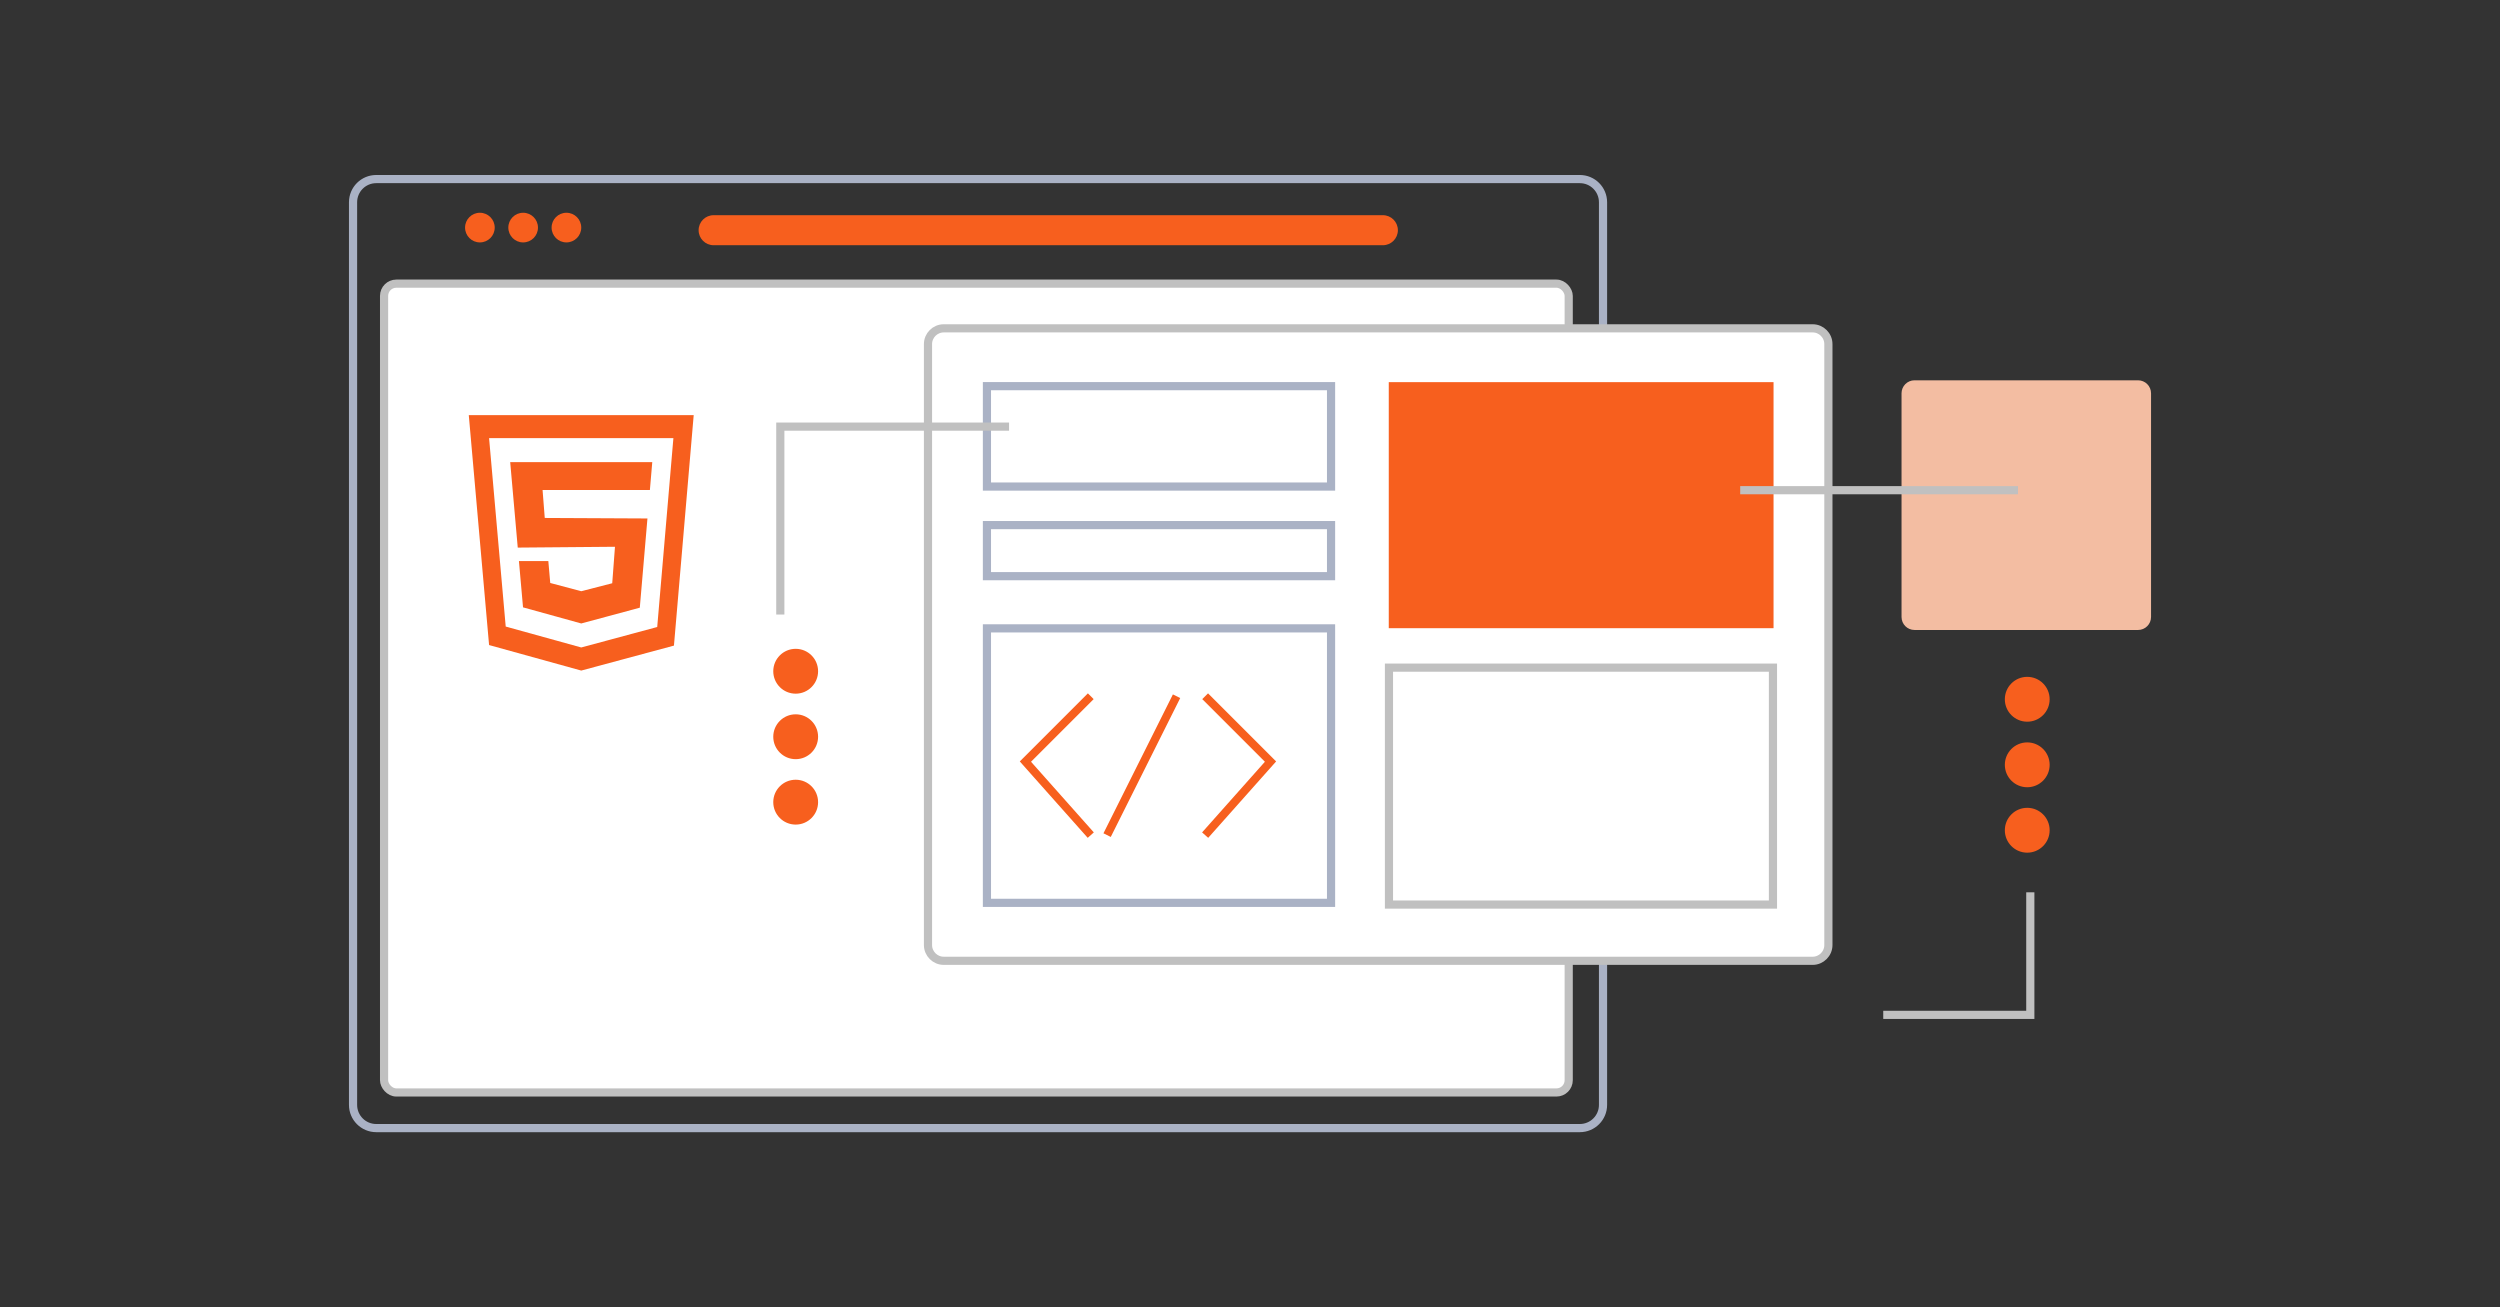 <?xml version="1.0" encoding="UTF-8"?>
<svg xmlns="http://www.w3.org/2000/svg" width="306" height="160" viewBox="0 0 306 160" fill="none">
  <rect x="0" y="0" width="306" height="160" fill="#333333" stroke="none"/>
  <path d="M46.049 138.078H193.374C194.94 138.078 196.21 136.808 196.21 135.241V24.756C196.21 23.188 194.939 21.919 193.374 21.919H46.049C44.483 21.919 43.213 23.188 43.213 24.756V135.241C43.213 136.808 44.483 138.078 46.049 138.078Z" stroke="#AAB2C5"></path>
  <rect x="47.01" y="34.719" width="145" height="99" rx="1.5" fill="white" stroke="#C0C0C0"></rect>
  <path d="M60.553 27.856C60.553 28.859 59.741 29.672 58.739 29.672C57.736 29.672 56.924 28.859 56.924 27.856C56.924 26.853 57.736 26.041 58.739 26.041C59.741 26.041 60.553 26.853 60.553 27.856Z" fill="#F75F1E"></path>
  <path d="M65.848 27.856C65.848 28.859 65.036 29.672 64.033 29.672C63.031 29.672 62.219 28.859 62.219 27.856C62.219 26.853 63.031 26.041 64.033 26.041C65.036 26.041 65.848 26.853 65.848 27.856Z" fill="#F75F1E"></path>
  <path d="M71.145 27.856C71.145 28.859 70.332 29.672 69.33 29.672C68.328 29.672 67.516 28.859 67.516 27.856C67.516 26.853 68.328 26.041 69.33 26.041C70.332 26.041 71.145 26.853 71.145 27.856Z" fill="#F75F1E"></path>
  <path d="M169.264 30.016H87.348C86.333 30.016 85.51 29.192 85.51 28.177C85.51 27.162 86.333 26.339 87.348 26.339H169.264C170.279 26.339 171.101 27.162 171.101 28.177C171.101 29.192 170.279 30.016 169.264 30.016Z" fill="#F75F1E"></path>
  <path d="M115.511 117.602H221.871C222.928 117.602 223.795 116.734 223.795 115.675V42.115C223.795 41.056 222.928 40.189 221.871 40.189H115.511C114.454 40.189 113.586 41.056 113.586 42.115V115.675C113.586 116.734 114.454 117.602 115.511 117.602Z" fill="white" stroke="#C0C0C0"></path>
  <path d="M120.801 47.266V59.555H162.921V47.266H120.801Z" fill="white" stroke="#AAB2C5"></path>
  <path d="M217.081 76.891H169.985V46.775H217.081V76.891Z" fill="#F75F1E"></path>
  <path d="M170.01 81.719V110.719H217.01V81.719H170.01Z" stroke="#C0C0C0"></path>
  <path d="M120.801 64.272V70.523H162.921V64.272H120.801Z" fill="white" stroke="#AAB2C5"></path>
  <path d="M120.801 76.912V110.508H162.921V76.912H120.801Z" fill="white" stroke="#AAB2C5"></path>
  <path d="M97.391 95.439C95.876 95.439 94.647 96.668 94.647 98.184C94.647 99.701 95.876 100.93 97.391 100.93C98.906 100.93 100.134 99.701 100.134 98.184C100.134 96.668 98.906 95.439 97.391 95.439Z" fill="#F75F1E"></path>
  <path d="M97.391 87.432C95.876 87.432 94.647 88.661 94.647 90.177C94.647 91.694 95.876 92.922 97.391 92.922C98.906 92.922 100.134 91.694 100.134 90.177C100.134 88.661 98.906 87.432 97.391 87.432Z" fill="#F75F1E"></path>
  <path d="M97.391 79.416C95.876 79.416 94.647 80.645 94.647 82.161C94.647 83.677 95.876 84.906 97.391 84.906C98.906 84.906 100.134 83.677 100.134 82.161C100.134 80.645 98.906 79.416 97.391 79.416Z" fill="#F75F1E"></path>
  <path d="M95.51 75.219V52.219H123.51" stroke="#C0C0C0"></path>
  <path d="M248.51 109.219L248.51 124.219L230.51 124.219" stroke="#C0C0C0"></path>
  <path d="M248.133 88.336C249.648 88.336 250.877 87.108 250.877 85.591C250.877 84.075 249.648 82.846 248.133 82.846C246.618 82.846 245.392 84.075 245.392 85.591C245.392 87.108 246.618 88.336 248.133 88.336Z" fill="#F75F1E"></path>
  <path d="M248.133 96.359C249.648 96.359 250.877 95.13 250.877 93.615C250.877 92.098 249.648 90.869 248.133 90.869C246.618 90.869 245.392 92.098 245.392 93.615C245.392 95.13 246.618 96.359 248.133 96.359Z" fill="#F75F1E"></path>
  <path d="M248.133 104.367C249.648 104.367 250.877 103.138 250.877 101.622C250.877 100.106 249.648 98.877 248.133 98.877C246.618 98.877 245.392 100.106 245.392 101.622C245.392 103.138 246.618 104.367 248.133 104.367Z" fill="#F75F1E"></path>
  <path d="M57.379 50.811H84.909L82.491 79.022L71.144 82.078L59.863 78.954L57.379 50.811Z" fill="#F75F1E"></path>
  <path d="M59.863 53.626H82.424L80.443 76.745L71.144 79.25L61.899 76.691L59.863 53.626Z" fill="white"></path>
  <path d="M62.448 56.561H79.838L79.547 59.972H66.41L66.678 63.398L79.248 63.46L78.311 74.382L71.144 76.312L64.018 74.34L63.517 68.674L67.115 68.671L67.35 71.357L71.144 72.365L74.937 71.39L75.273 66.924L63.372 67.026L62.448 56.561Z" fill="#F75F1E"></path>
  <path d="M127.632 127.773H73.651V125.248H127.632V127.773Z" fill="white"></path>
  <path d="M133.51 85.219L125.51 93.219L133.51 102.219M144.01 85.219L135.51 102.219M147.51 85.219L155.51 93.219L147.51 102.219" stroke="#F75F1E"></path>
  <path d="M261.698 77.109H234.336C233.46 77.109 232.748 76.398 232.748 75.52V48.139C232.748 47.261 233.46 46.549 234.336 46.549H261.698C262.576 46.549 263.288 47.261 263.288 48.139V75.52C263.288 76.398 262.576 77.109 261.698 77.109Z" fill="#F3BDA2"></path>
  <path d="M247 60L213 60" stroke="#C0C0C0"></path>
</svg>

